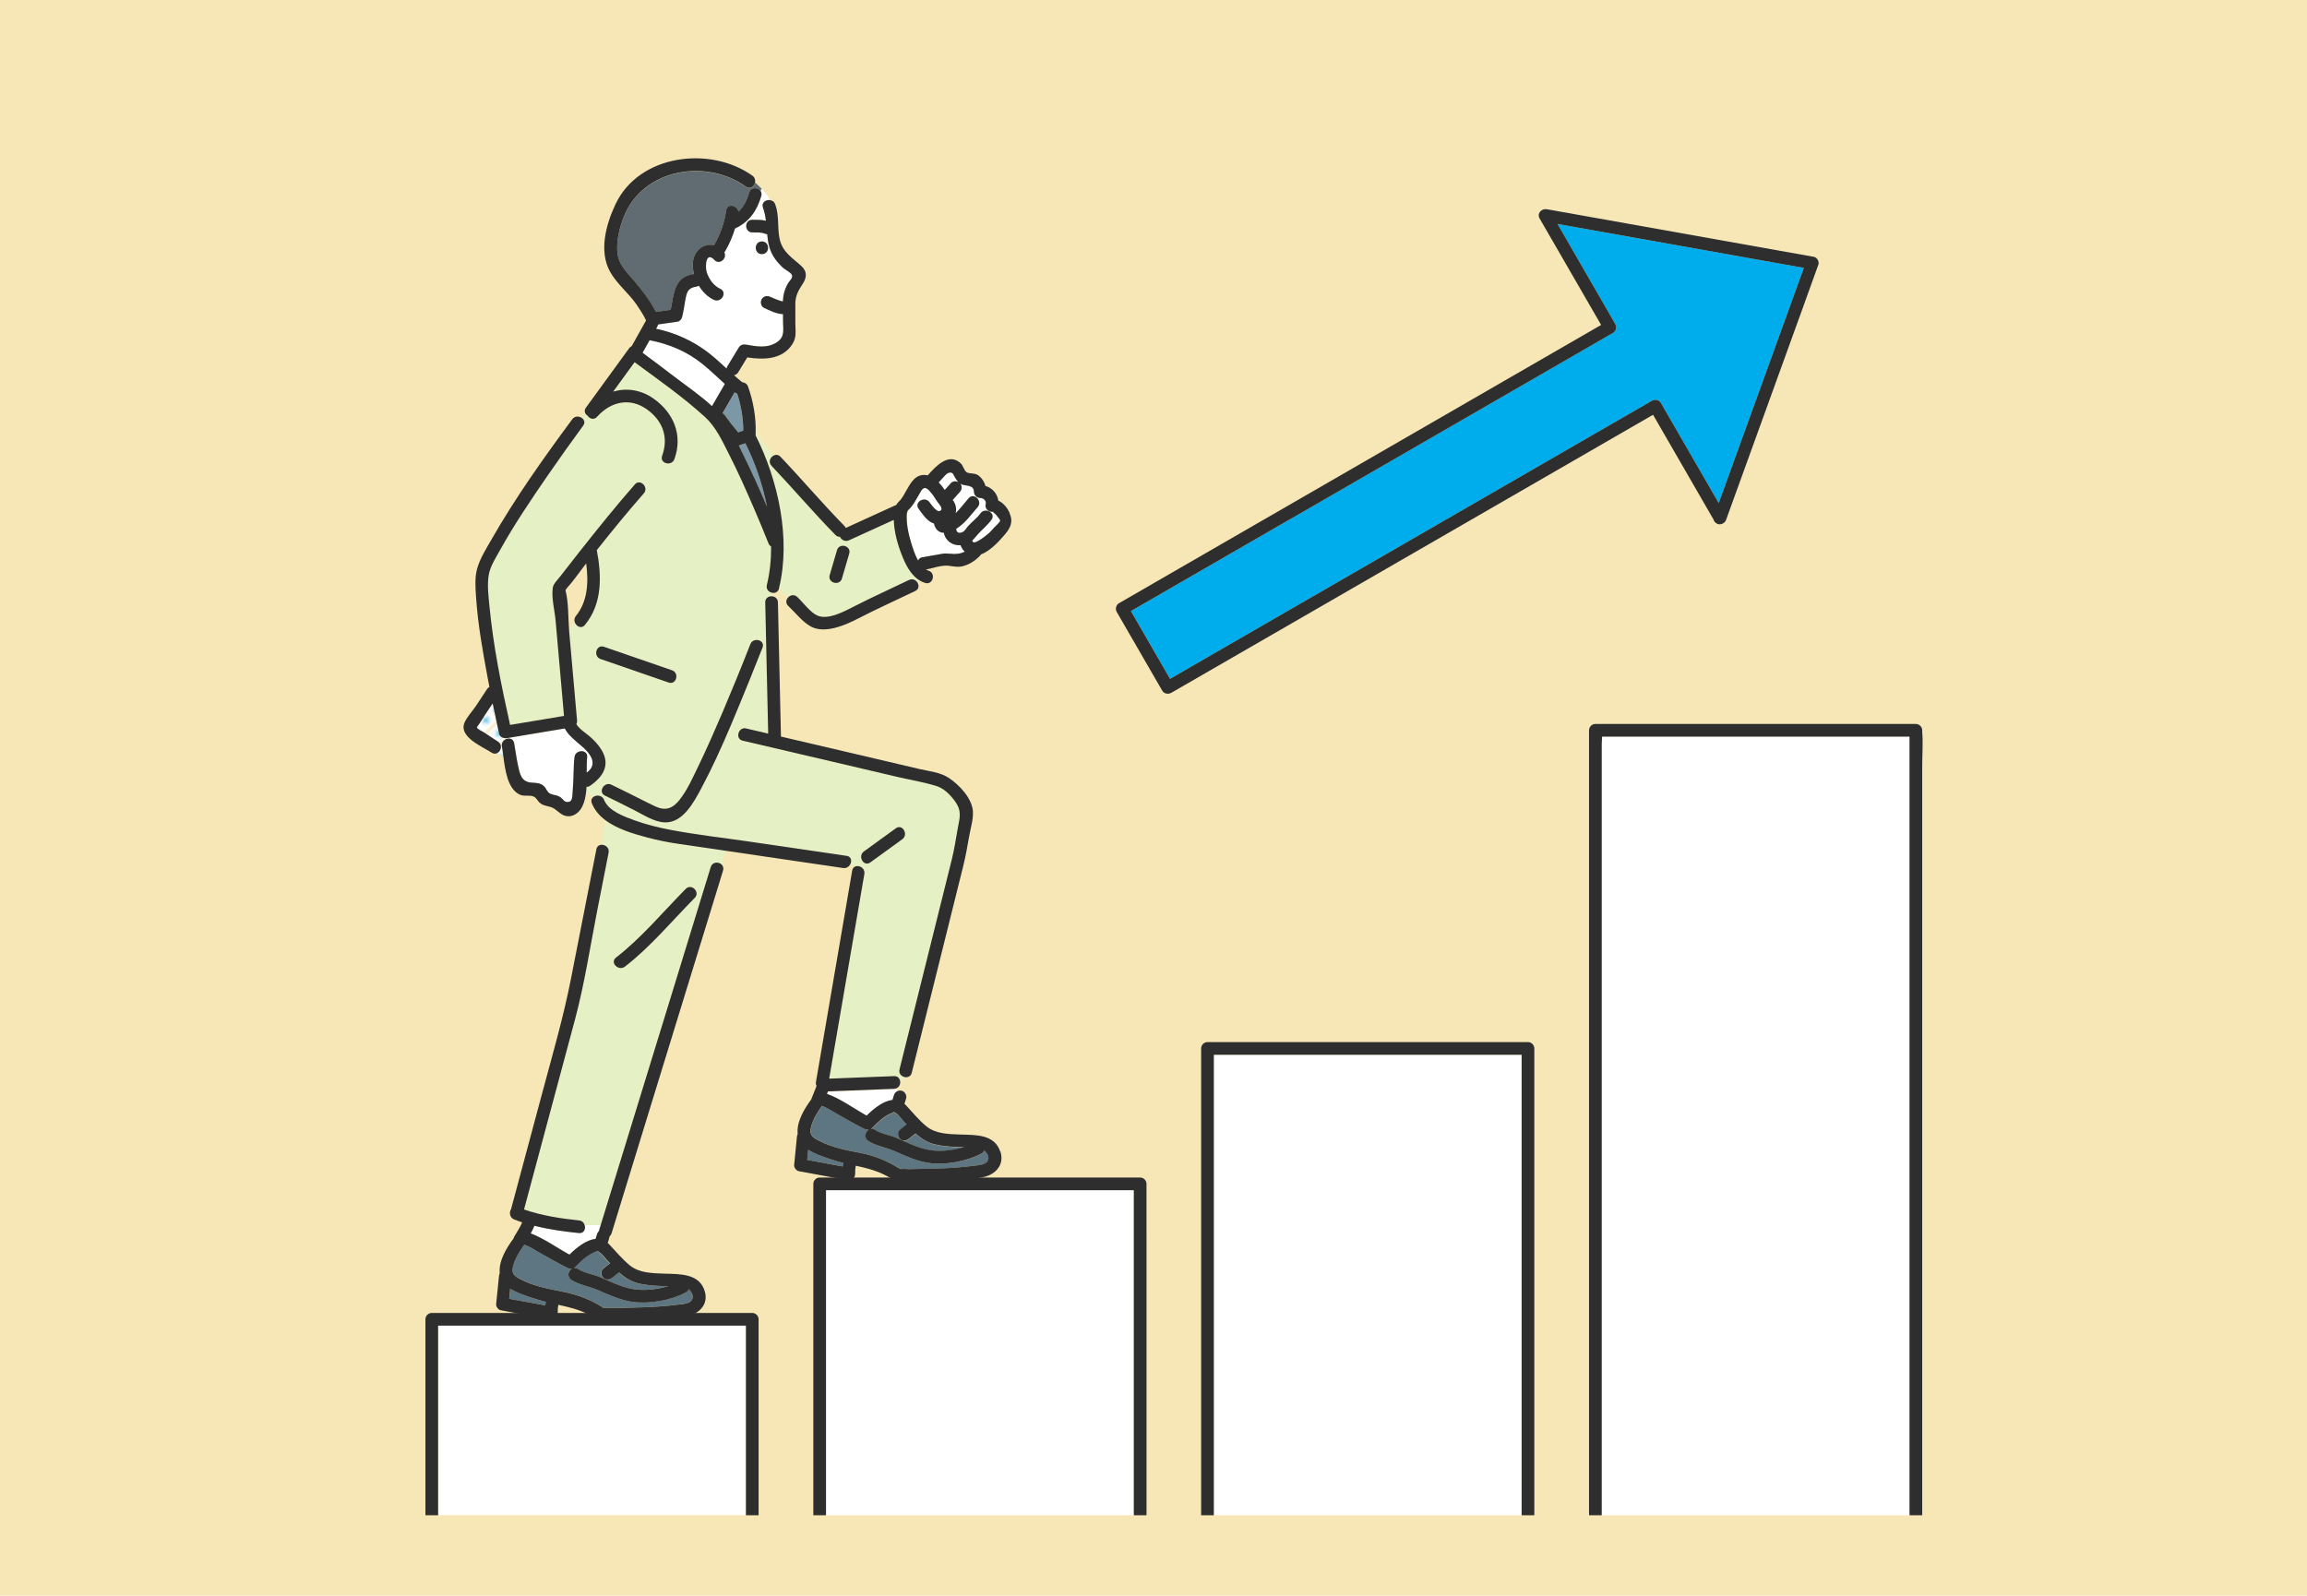 <?xml version="1.0" encoding="UTF-8"?><svg id="_レイヤー_2" xmlns="http://www.w3.org/2000/svg" xmlns:xlink="http://www.w3.org/1999/xlink" viewBox="0 0 312.84 216.44"><defs><style>.cls-1{fill:url(#_新規パターンスウォッチ_3);}.cls-1,.cls-2,.cls-3,.cls-4,.cls-5,.cls-6,.cls-7,.cls-8,.cls-9,.cls-10,.cls-11,.cls-12{stroke-width:0px;}.cls-2{fill:none;}.cls-3{fill:#f7e7b6;}.cls-4{fill:#5d7682;}.cls-5{fill:#606c72;}.cls-6{fill:#33c8e7;}.cls-7{fill:#6ec7e9;}.cls-8{fill:#2e2e2e;}.cls-9{fill:#7c97a5;}.cls-10{fill:#fff;}.cls-11{fill:#e6f0c5;}.cls-12{fill:#00adec;}</style><pattern id="_新規パターンスウォッチ_3" x="0" y="0" width="4.98" height="5.18" patternTransform="translate(-7627.81 -36.26) rotate(135) scale(.42 -.42)" patternUnits="userSpaceOnUse" viewBox="0 0 4.98 5.18"><rect class="cls-2" x="0" y="0" width="4.98" height="5.18"/><rect class="cls-10" x="0" y="0" width="4.98" height="5.18"/><circle class="cls-7" cx="2.49" cy="2.59" r="1.06"/></pattern></defs><g id="_選ばれる理由"><rect class="cls-3" width="312.84" height="216.44"/></g><g id="_データフィード_広告運用_の"><path class="cls-4" d="m118.64,153.28c.87.56,1.96.69,2.9,1.09,1.35.57,2.66,1.23,4.09,1.57,1.54.36,3.49.19,5.14-.34-.39,0-.77.02-1.1,0-1.01-.05-2.08-.12-3.06-.39-.96-.27-1.74-.8-2.45-1.44-.3.24-.6.48-.9.72-.36.29-.86.36-1.22,0-.3-.3-.36-.93,0-1.22.3-.24.6-.48.9-.72-.16-.17-.31-.34-.47-.5-.27-.28-.64-.89-.99-1.05-.4-.18-.07-.2-.61.03-1.02.43-1.82,1.2-2.57,2-.05.06-.11.1-.18.14.16-.02.34.02.52.13Z"/><path class="cls-4" d="m81.32,169.91c-.48-.32-.12-.31-.72-.06-1.03.43-1.85,1.2-2.61,2-.06.06-.12.1-.19.14.17-.02.35.01.53.13.88.56,1.98.69,2.94,1.09,1.44.6,2.84,1.33,4.39,1.62,1.49.28,3.35.11,4.94-.39-.32,0-.63.01-.91,0-1.09-.05-2.24-.12-3.29-.4-.97-.26-1.77-.8-2.49-1.45-.31.24-.61.48-.92.72-.37.29-.86.36-1.22,0-.3-.3-.37-.93,0-1.22.3-.24.61-.48.91-.72-.16-.17-.32-.34-.48-.5-.29-.3-.57-.73-.91-.96Z"/><path class="cls-6" d="m121.9,158.59s.08,0,.12,0c-.04,0-.07,0-.12,0Z"/><path class="cls-10" d="m91.71,51.29c1.6,1.22,3.35,2.41,4.84,3.8.58-1,1.16-2.01,1.74-3.01-.98-.89-1.92-1.81-2.95-2.64-2.13-1.73-4.59-2.78-7.25-3.29-.32.57-.63,1.13-.95,1.7,1.53,1.13,3.05,2.28,4.57,3.44Z"/><path class="cls-6" d="m122.2,158.62s.03,0,0,0h0Z"/><path class="cls-9" d="m100.19,60.44c.2.4.39.8.58,1.19,1.15,2.34,2.22,4.71,3.24,7.11-.6-3.05-1.64-6.01-2.93-8.6-.3.1-.59.2-.89.3Z"/><path class="cls-9" d="m98.29,56.34c.57.8,1.18,1.57,1.81,2.32l.69-.24c0-1.7-.3-3.4-.82-5.01-.12-.03-.24-.09-.35-.18,0,0,0,0,0,0-.55.95-1.09,1.89-1.64,2.84.12.06.22.15.31.28Z"/><path class="cls-4" d="m69.2,174.79c-.05.46-.09.92-.14,1.38,1.63.3,3.26.6,4.89.89.02-.16.05-.32.08-.47-.61-.15-1.22-.31-1.82-.53-.87-.31-2.07-.67-3.01-1.27Z"/><path class="cls-4" d="m92.99,175.3c-2.03,1.07-4.88,1.58-7.16,1.29-1.71-.22-3.28-.99-4.85-1.65-1.14-.48-2.45-.67-3.5-1.34-.64-.41-.43-1.24.07-1.53-.2.03-.4,0-.59-.1-1.27-.63-2.51-1.32-3.74-2.03-.67-.38-1.37-.83-2.11-1.12-.61.82-1.18,1.74-1.47,2.7-.36,1.17-.02,1.5.95,2,1.97,1.01,3.94,1.32,6.06,1.75,1.7.35,3.62,1.08,5.07,2.06.05.04.09.07.12.09.01,0,.02,0,.04,0,.36-.07.81,0,1.18-.01,2.94-.04,5.92-.06,8.84-.45.48-.06,1.22-.09,1.64-.37.68-.46.4-1.3-.17-1.73-.06.17-.18.32-.39.43Z"/><path class="cls-4" d="m109.6,155.96c-.05.46-.09.91-.14,1.37,1.6.3,3.21.59,4.81.89.02-.16.05-.32.08-.48-.6-.14-1.2-.31-1.79-.52-.86-.31-2.04-.67-2.96-1.26Z"/><path class="cls-10" d="m134.72,69.4c-.63.11-1.24-.38-1.06-1.06.12-.43-.35-.81-.74-.8-.47.01-.85-.41-.86-.86-.01-.88-.97-.77-1.55-.94-.11-.03-.2-.08-.29-.14.26.34.22.81-.07,1.13-.32.36-.64.72-.97,1.08.05.06.1.13.14.19.31.52.41,1.09.25,1.61,0,0,0,0,0,0,.65-.63,1.18-1.36,1.77-2.04.73-.84,1.94.39,1.22,1.22-.9,1.03-1.71,2.2-2.89,2.92,0,.01,0,.02,0,.03,0,.57.5.62.91.39.27-.16.43-.47.63-.71.54-.64,1.25-1.13,1.74-1.8.65-.89,2.14-.03,1.49.87-.53.73-1.22,1.28-1.82,1.94-.28.31-.5.6-.77.86,0,.02,0,.03,0,.05.07.83,2.15-.96,2.27-1.06.27-.25.5-.52.74-.8.14-.17.72-.67.74-.88.02-.14-.5-.71-.59-.83-.1-.14-.52-.34-.31-.38Z"/><path class="cls-1" d="m67.68,99.53c-.31-1.36-.6-2.73-.87-4.1-.63.94-1.27,1.88-1.86,2.83-.11.18-.3.34-.27.47.04.16.81.53.93.61.64.42,1.29.85,1.93,1.27.64.42.42,1.27-.09,1.54.24.16.51.3.8.42-.06-.48-.12-.93-.19-1.3-.07-.37.08-.67.32-.86-.04-.1-.07-.2-.1-.3-.29-.07-.53-.26-.61-.58Z"/><path class="cls-10" d="m79.63,102.73c-.07.65-.07,1.36-.06,2.09.53-.41.92-.88.76-1.64-.11-.53-.48-.99-.83-1.38-.4-.43-.87-.79-1.31-1.17-.59-.52-1.24-1.09-1.59-1.8-2.62.44-5.23.87-7.85,1.31-.15.02-.31.02-.45-.02.03.1.06.2.1.3.45-.36,1.21-.32,1.34.4.19,1,.3,2.01.52,3,.27,1.23.46,2.25,1.83,2.36.6.04,1.16.02,1.65.45.39.35.45.84.89,1.05.54.26.96.16,1.5.57.15.11.39.45.57.51,1.05.31.91-.8.97-1.38.16-1.54.09-3.1.25-4.64.12-1.09,1.84-1.1,1.72,0Z"/><path class="cls-11" d="m101.18,98.8c1,.23,1.99.47,2.99.7-.1-4.58-.21-9.16-.31-13.75-.23.42-.48.8-.75,1.18.29.17.46.49.3.9-.55,1.41-1.11,2.81-1.68,4.21-.88,2.16-1.76,4.33-2.68,6.49.56.1,1.09.2,1.6.31.15-.06.33-.08.53-.04Z"/><path class="cls-11" d="m122.26,75.15c-.54-1.42-1-3.06-1.04-4.64-2.03.92-4.05,1.85-6.08,2.77-.53.24-1.03-.07-1.22-.48-.21.01-.42-.06-.61-.25-2.99-3.04-5.73-6.29-8.67-9.38-.48-.51-.18-1.17.31-1.4-.81-.99-1.59-1.94-2.45-2.98,0,.08,0,.16,0,.24,0,.03,0,.05,0,.07,3.06,6.08,4.8,13.98,3.17,20.7.37.46.8.83,1.23,1.21.3-.31.81-.43,1.22-.05.79.75,1.75,2.1,2.74,2.53,1.47.64,3.7-.6,4.98-1.25,2.45-1.24,4.95-2.39,7.43-3.58.52-.25,1,.03,1.2.43.13-.11.26-.21.39-.32-1.32-.73-2.06-2.28-2.58-3.64Zm-7.11-.06c-.33,1.13-.66,2.26-.99,3.38-.31,1.06-1.97.61-1.66-.46.33-1.13.66-2.26.99-3.38.31-1.06,1.97-.61,1.66.46Z"/><path class="cls-5" d="m102.39,24.74c-.1.55-.65,1.01-1.23.6-5.44-3.88-14.05-2.42-16.59,4.14-.55,1.42-.95,2.97-.87,4.5.09,1.84,1.14,2.77,2.26,4.09,1.11,1.3,2.2,2.71,2.99,4.25.67-.09,1.33-.18,2-.28.43-2.12.45-4.44,3.06-4.84.03,0,.07,0,.1,0-.13-.5-.19-1.02-.16-1.5.1-1.67,1.52-2.73,2.88-2.41.01-.03.02-.06.04-.09.83-1.46,1.35-3,1.6-4.65.15-.99,1.52-.7,1.66.18.71-.65,1.14-1.52,1.45-2.57.23-.79,1.21-.74,1.56-.23.05-.11.1-.22.15-.32-.29-.3-.6-.58-.9-.86Z"/><path class="cls-10" d="m107.37,37.26c-.14-.3-.96-.72-1.21-.95-.39-.36-.75-.77-1.06-1.2-.77-1.07-.96-2.2-1.07-3.35-.08,0-.17,0-.25-.04-.57-.24-1.15-.18-1.76-.19-1.11-.02-1.11-1.74,0-1.72.62.01,1.24-.02,1.84.13-.07-.59-.19-1.18-.4-1.77-.25-.68.37-1.1.94-1.03-.26-.58-.67-1.08-1.11-1.54-.05.11-.11.22-.15.32.12.18.18.41.09.68-.61,2.08-1.66,3.51-3.56,4.41-.32,1.06-.76,2.08-1.32,3.05-.04.07-.09.13-.13.18.43.79-.65,1.78-1.35,1.03-1.17-1.26-1.27.96-1.03,1.68.31.93.93,1.82,1.84,2.24,1.01.46.13,1.94-.87,1.49-.82-.38-1.53-1.08-2.04-1.91-.08.05-.19.09-.31.11-1.15.17-1.32.69-1.52,1.79-.14.79-.26,1.59-.45,2.37-.07.26-.32.56-.6.6-.88.13-1.76.27-2.65.38-.02.09-.05.18-.1.27-.06.1-.11.2-.17.31,2.58.55,4.96,1.61,7.07,3.23.88.67,1.68,1.42,2.49,2.17.02-.11.05-.22.12-.33.51-.84,1.02-1.68,1.53-2.52.21-.35.59-.47.97-.4,1.45.26,2.92.54,4.23-.34,1.13-.76.78-1.82.8-2.99,0-.27,0-.53,0-.8-.01,0-.02,0-.03,0-.88-.03-1.77-.49-2.55-.85-.42-.2-.53-.8-.31-1.18.25-.43.76-.5,1.18-.31.31.14.42.19.65.28.2.08.41.16.62.23.11.03.22.06.32.09.03,0,.05.02.07.02,0,0,0,0,.02,0,0,0,0,0,.01,0,.02-.33.05-.66.12-.99.11-.51.31-1.02.58-1.48.23-.39.72-.71.51-1.16Zm-4.05-2.79c-1.11,0-1.11-1.72,0-1.72s1.11,1.72,0,1.72Z"/><path class="cls-10" d="m78.51,167.25c-1.99-.2-4.05-.48-6.04-.99-.14.35-.32.7-.5,1.03,1.82.69,3.54,1.95,5.25,2.88.96-.94,2.28-2.01,3.54-2.13.07-.22.13-.43.2-.65.05-.17.14-.3.26-.41,0-.06.02-.11.04-.18.06-.21.13-.42.19-.62l-2.18-.03c.17.52-.09,1.16-.77,1.09Z"/><path class="cls-11" d="m92.12,114.49c-1.45-.21-2.89-.49-4.31-.87-1.84-.49-4.16-1.15-5.81-2.43l-.41,3.38c.51,0,1.07.42.94,1.07-.52,2.63-1.03,5.26-1.55,7.88-.96,4.9-1.71,9.9-3,14.72-2.3,8.6-4.6,17.2-6.92,25.8,2.38.82,4.98,1.23,7.45,1.48.41.04.67.31.77.63l2.18.03c.56-1.83,1.13-3.66,1.69-5.49,2.71-8.81,5.41-17.61,8.12-26.42,1.71-5.56,3.41-11.11,5.12-16.67.22-.73,1.08-.74,1.49-.33l.47-1.88c-2.07-.3-4.15-.61-6.22-.91Zm2.08,7.3c-3.09,3.13-5.97,6.61-9.46,9.32-.87.67-2.09-.54-1.22-1.22,3.49-2.71,6.37-6.19,9.46-9.32.78-.79,2,.43,1.22,1.22Z"/><path class="cls-10" d="m112.27,148.06c-.04.11-.09.22-.13.33,1.88.67,3.63,1.98,5.38,2.95.94-.94,2.25-2,3.5-2.12.07-.22.13-.43.2-.65.08-.26.27-.45.49-.55-.05-.12-.1-.25-.14-.37-.1.04-.2.07-.32.08-2.99.12-5.99.23-8.98.35Z"/><path class="cls-11" d="m121.99,145.05c1.13-4.52,2.25-9.05,3.38-13.57l3.71-14.9c.34-1.38.55-2.78.8-4.18.26-1.51.6-2.36-.36-3.7-.63-.88-1.49-1.76-2.53-2.08-1.73-.54-3.57-.84-5.34-1.25-3-.7-6-1.4-8.99-2.11-3.98-.93-7.95-1.86-11.93-2.79-.88-.21-.74-1.34-.07-1.62-.51-.11-1.04-.21-1.6-.31-1.22,2.87-2.52,5.72-3.98,8.46-.99,1.86-2.47,4.64-4.92,4.55-1.43-.05-2.89-1.04-4.14-1.66-1.32-.66-2.63-1.34-3.96-1.97-.62-.3-.52-.98-.11-1.34-.36-.22-.74-.43-1.17-.55-.22.2-.47.39-.73.57-.17.12-.34.16-.49.15-.01.21-.03.42-.05.63.29.28.57.55.87.81.38-.4,1.26-.4,1.54.31.59,1.5,2.75,2.28,4.13,2.78,1.55.56,3.15.96,4.76,1.27,3.58.69,7.23,1.09,10.84,1.62,4.39.64,8.77,1.29,13.16,1.93.67.1.75.76.47,1.22.25.08.54.1.78.2.54-.16,1.3.29,1.17,1.04-.21,1.2-.41,2.41-.62,3.61-1.38,8.05-2.76,16.1-4.15,24.15,2.93-.11,5.87-.23,8.8-.34.49-.02.76.3.82.67.29-.12.52-.3.66-.55-.46-.07-.88-.47-.74-1.06Zm-3.98-28.07c-.9.65-1.76-.84-.87-1.49,1.44-1.05,2.89-2.1,4.33-3.14.9-.65,1.76.84.87,1.49-1.44,1.05-2.89,2.1-4.33,3.14Z"/><path class="cls-11" d="m103.99,79.39c.41-1.67.59-3.43.58-5.22-.15-.09-.28-.24-.36-.43-.63-1.58-1.28-3.14-1.95-4.7-1.09-2.53-2.21-5.04-3.46-7.5-.87-1.71-1.75-3.62-3.19-4.93-2.97-2.7-6.32-5.06-9.56-7.44-.97,1.33-1.93,2.66-2.9,3.99,1.77-.52,3.71-.28,5.42.91,2.78,1.93,4.05,4.99,2.88,8.25-.37,1.03-2.04.59-1.66-.46.91-2.52.08-4.77-2.09-6.31-2.32-1.64-4.91-1.03-6.73,1.02-.43.48-1.02.27-1.29-.15-.15-.1-.27-.23-.34-.39-.16.2-.33.41-.49.62.36.22.57.65.24,1.09-1.62,2.19-3.2,4.42-4.75,6.67-2.3,3.34-4.59,6.72-6.56,10.27-.57,1.03-1.31,2.16-1.5,3.34-.22,1.35-.03,2.83.1,4.18.52,5.42,1.61,10.82,2.8,16.13,2.44-.41,4.87-.81,7.31-1.22-.14-1.52-.27-3.04-.4-4.57-.25-2.79-.5-5.59-.74-8.38-.12-1.34-.57-3.04-.39-4.38.08-.61.62-1.09.99-1.56.92-1.18,1.84-2.36,2.76-3.53,2.4-3.04,4.83-6.06,7.38-8.97.73-.83,1.94.39,1.22,1.22-2.19,2.5-4.3,5.09-6.37,7.69.66,3.51.77,7.25-1.61,10.15-.49.6-1.22.18-1.39-.41-.3.29-.53.67-.75,1.05,0,.1.01.2.02.3.36,4.03.72,8.07,1.07,12.1.01.13-.03.28-.1.41.32.61,1.34,1.27,1.74,1.61.64.56,1.22,1.15,1.67,1.89,1.05,1.74.47,3.16-.81,4.29.43.12.81.33,1.17.55.25-.22.61-.32.98-.14,1.44.68,2.85,1.41,4.27,2.12.57.28,1.14.58,1.72.84,1.35.61,2.31.26,3.22-.87,1.11-1.39,1.87-3.13,2.63-4.72,1.13-2.34,2.18-4.73,3.2-7.12,1.31-3.08,2.59-6.19,3.8-9.31.24-.61.93-.69,1.36-.44.27-.38.53-.76.75-1.18-.03-1.35-.06-2.7-.09-4.05-.01-.57.44-.85.88-.83.01-.15.02-.29.03-.44-.44-.1-.82-.49-.68-1.05Zm-13.32,13.18c-3.08-1.06-6.16-2.13-9.23-3.19-1.04-.36-.59-2.02.46-1.66,3.08,1.06,6.16,2.13,9.23,3.19,1.04.36.59,2.02-.46,1.66Z"/><path class="cls-4" d="m133.49,156.07c-.06.16-.18.3-.37.4-2.04,1.09-4.9,1.6-7.19,1.27-1.65-.24-3.19-.97-4.7-1.64-1.12-.49-2.42-.67-3.46-1.34-.64-.41-.43-1.23.06-1.52-.19.03-.4-.01-.57-.1-1.26-.63-2.48-1.32-3.7-2.03-.66-.38-1.35-.83-2.07-1.11-.6.82-1.17,1.74-1.44,2.69-.33,1.14-.03,1.5.94,2,1.87.97,3.75,1.33,5.78,1.71,1.75.33,3.63,1.09,5.13,2.05.1.06.18.1.23.13.33-.07.78,0,1.12,0,2.95-.04,5.95-.05,8.87-.46.45-.06,1.15-.09,1.54-.36.7-.49.38-1.26-.17-1.69Z"/><path class="cls-10" d="m130.28,73.97c-1.09.06-2.06-.58-2.27-1.69-.24,0-.47-.06-.68-.2-.4-.26-.56-.65-.67-1.07-.04-.01-.09-.02-.13-.04-.82-.29-1.47-1.28-1.95-1.96-.65-.9.85-1.76,1.49-.87.18.25.91,1.29,1.31,1.2.7-.15.03-.91-.22-1.23-.27-.34-.46-.74-.74-1.09-.52-.64-1-1.26-1.53-.36-.56.95-.96,1.86-1.79,2.62,0,.1-.04.2-.1.3-.12,1.38.2,2.82.6,4.13.19.63.48,1.56.92,2.33.08-.21.26-.39.57-.44.89-.16,1.77-.32,2.66-.47.41-.07.67-.06,1.09-.01.78.09,1.43.03,2.01-.28-.24-.23-.43-.52-.56-.86Z"/><path class="cls-10" d="m128.11,66.45c.28-.31.55-.61.83-.92.25-.28.68-.31,1.01-.15-.18-.18-.32-.4-.45-.62-.24-.39-.25-.85-.96-.6-.2.07-.54.5-.68.64-.2.2-.39.4-.57.61.31.32.58.69.82,1.03Z"/><path class="cls-8" d="m114.17,78.47c.33-1.13.66-2.26.99-3.38.31-1.06-1.35-1.52-1.66-.46-.33,1.13-.66,2.26-.99,3.38-.31,1.06,1.35,1.52,1.66.46Z"/><path class="cls-8" d="m122.19,80.98c.83-.63,1.52-1.25,2.27-1.88-.21-.4-.69-.68-1.2-.43-2.47,1.19-4.98,2.33-7.43,3.58-1.28.65-3.51,1.89-4.98,1.25-.98-.43-1.94-1.78-2.74-2.53-.41-.38-.92-.26-1.22.05.56.49,1.11.98,1.53,1.68-.42-.7-.97-1.19-1.53-1.68-.3.3-.4.79,0,1.17.95.89,1.91,2.16,3.06,2.79,1.91,1.04,4.71-.2,6.43-1.09,2.54-1.31,5.17-2.49,7.74-3.73.48-.23.52-.69.33-1.06-.75.63-1.44,1.25-2.27,1.88Z"/><path class="cls-8" d="m108.73,36.14c-1.24-1.15-2.59-1.89-3-3.69-.36-1.6-.02-3.16-.61-4.74-.13-.36-.42-.53-.72-.57.18.41.3.87.3,1.38,0-.51-.11-.96-.3-1.38-.57-.07-1.19.35-.94,1.03.22.59.33,1.18.4,1.77-.6-.15-1.22-.12-1.84-.13-1.11-.02-1.11,1.7,0,1.72.6.01,1.19-.05,1.76.19.08.03.16.04.25.04.11,1.15.3,2.28,1.07,3.35.31.43.67.84,1.06,1.2.25.24,1.07.65,1.21.95.21.45-.29.77-.51,1.16-.27.46-.46.96-.58,1.48-.07.33-.1.66-.12.99,0,0,0,0-.01,0-.02,0-.02,0-.02,0-.02,0-.04-.01-.07-.02-.11-.03-.22-.06-.32-.09-.21-.07-.41-.15-.62-.23-.23-.09-.35-.14-.65-.28-.42-.2-.93-.12-1.18.31-.22.37-.11.98.31,1.18.78.36,1.68.82,2.55.85.01,0,.02,0,.03,0,0,.27.01.54,0,.8-.02,1.17.33,2.23-.8,2.99-1.31.88-2.78.6-4.23.34-.39-.07-.76.05-.97.4-.51.84-1.02,1.68-1.53,2.52-.07.11-.1.22-.12.33-.81-.75-1.62-1.49-2.49-2.17-2.11-1.62-4.5-2.68-7.07-3.23.06-.1.11-.2.17-.31.05-.09.08-.18.1-.27.88-.12,1.76-.25,2.65-.38.28-.04.53-.34.6-.6.2-.78.31-1.58.45-2.37.2-1.1.37-1.61,1.52-1.79.12-.02.22-.06.31-.11.51.83,1.21,1.54,2.04,1.91,1,.46,1.87-1.02.87-1.49-.91-.42-1.53-1.31-1.84-2.24-.24-.71-.15-2.94,1.03-1.68.7.75,1.78-.23,1.35-1.03.05-.05.09-.11.13-.18.56-.97,1-1.99,1.32-3.05,1.91-.9,2.95-2.33,3.56-4.41.08-.27.03-.51-.09-.68-.09.2-.16.39-.16.59,0-.2.07-.39.16-.59-.36-.51-1.33-.56-1.56.23-.31,1.05-.74,1.92-1.45,2.57-.13-.87-1.51-1.17-1.66-.18-.25,1.66-.77,3.2-1.6,4.65-.02.03-.03.06-.04.09-1.37-.33-2.78.73-2.88,2.41-.03.49.03,1,.16,1.5-.03,0-.06,0-.1,0-2.61.39-2.63,2.71-3.06,4.84-.66.1-1.33.2-2,.28-.79-1.54-1.88-2.95-2.99-4.25-1.13-1.32-2.17-2.25-2.26-4.09-.07-1.53.32-3.08.87-4.5,2.54-6.56,11.15-8.03,16.59-4.14.58.41,1.13-.05,1.23-.6-.19-.18-.38-.35-.56-.53.17.17.36.35.56.53.06-.31-.04-.66-.36-.89-5.73-4.09-15.38-2.9-18.57,3.88-1.27,2.69-2.29,6.36-.73,9.15.91,1.64,2.52,2.9,3.59,4.45.47.69.93,1.4,1.29,2.15-.65,1.16-1.3,2.33-1.95,3.49-.13.06-.24.15-.34.28-1.96,2.69-3.91,5.38-5.87,8.07-.18.25-.19.49-.11.69.23-.29.47-.58.7-.86-.23.28-.46.57-.7.86.06.16.18.29.34.39.27.42.86.63,1.29.15,1.83-2.05,4.42-2.66,6.73-1.02,2.16,1.53,3,3.79,2.09,6.31-.38,1.04,1.28,1.49,1.66.46,1.18-3.26-.1-6.32-2.88-8.25-1.72-1.19-3.65-1.43-5.42-.91.97-1.33,1.93-2.66,2.9-3.99,3.24,2.38,6.59,4.73,9.56,7.44,1.44,1.31,2.32,3.21,3.19,4.93,1.25,2.45,2.37,4.97,3.46,7.5.67,1.56,1.33,3.13,1.95,4.7.08.2.21.34.36.43,0,1.79-.17,3.55-.58,5.22-.14.56.25.95.68,1.05.02-.41.02-.81.02-1.18,0,.37,0,.77-.02,1.18.4.09.85-.07.97-.59,0-.01,0-.03,0-.04-.14-.17-.27-.35-.39-.55.12.2.25.38.39.55,1.63-6.72-.11-14.62-3.17-20.7,0-.02,0-.05,0-.07,0-.08,0-.16,0-.24-.13-.15-.25-.31-.38-.46.13.16.26.31.38.46.07-2.13-.32-4.32-1.03-6.32-.14-.39-.46-.57-.79-.59-.38-.31-.76-.63-1.12-.96.22-.03.43-.15.58-.4.41-.67.81-1.34,1.22-2.01,2.23.34,4.77.32,6.13-1.82.6-.94.39-1.8.39-2.85,0-.8.01-1.6,0-2.41-.03-1.18.35-1.92,1-2.9.55-.83.63-1.66-.15-2.39Zm-17.02,15.15c-1.51-1.16-3.04-2.3-4.57-3.44.32-.57.63-1.13.95-1.7,2.66.51,5.13,1.55,7.25,3.29,1.03.84,1.97,1.76,2.95,2.64-.58,1-1.16,2.01-1.74,3.01-1.49-1.39-3.24-2.58-4.84-3.8Zm12.3,17.44c-1.02-2.4-2.09-4.77-3.24-7.11-.19-.39-.38-.79-.58-1.19.3-.1.59-.2.89-.3,1.29,2.59,2.33,5.55,2.93,8.6Zm-4.39-15.51s0,0,0,0c.11.09.23.15.35.18.52,1.61.82,3.31.82,5.01l-.69.24c-.63-.75-1.24-1.52-1.81-2.32-.09-.13-.2-.21-.31-.28.55-.95,1.09-1.89,1.64-2.84Z"/><path class="cls-8" d="m91.13,90.92c-3.08-1.06-6.16-2.13-9.23-3.19-1.05-.36-1.5,1.3-.46,1.66,3.08,1.06,6.16,2.13,9.23,3.19,1.05.36,1.5-1.3.46-1.66Z"/><path class="cls-8" d="m103.32,32.75c-1.11,0-1.11,1.72,0,1.72s1.11-1.72,0-1.72Z"/><path class="cls-8" d="m131.94,110.13c-.1-1.84-1.82-3.63-3.26-4.6-1.16-.78-2.71-.92-4.05-1.23-2.83-.66-5.65-1.32-8.48-1.99l-10.25-2.4c-.14-6.07-.28-12.14-.41-18.2-.01-.54-.42-.81-.84-.83-.06.73-.2,1.46-.52,2.11.32-.65.46-1.38.52-2.11-.44-.02-.89.26-.88.83.03,1.35.06,2.7.09,4.05.22-.41.41-.85.55-1.34-.14.49-.33.93-.55,1.34.1,4.58.21,9.16.31,13.75-1-.23-1.99-.47-2.99-.7-.2-.05-.38-.03-.53.04.91.2,1.76.44,2.61.78-.85-.34-1.7-.58-2.61-.78-.66.28-.81,1.42.07,1.62,3.98.93,7.95,1.86,11.93,2.79,3,.7,6,1.4,8.99,2.11,1.76.41,3.61.71,5.34,1.25,1.04.32,1.9,1.2,2.53,2.08.96,1.34.63,2.2.36,3.7-.25,1.4-.46,2.8-.8,4.18l-3.71,14.9c-1.13,4.52-2.25,9.05-3.38,13.57-.15.58.28.98.74,1.06.19-.34.23-.81.03-1.48.19.67.16,1.14-.03,1.48.39.06.8-.11.92-.6,2.33-9.36,4.66-18.72,6.99-28.08.33-1.34.56-2.67.8-4.03.18-1.04.56-2.21.5-3.27Z"/><path class="cls-8" d="m114.8,116.09c-4.39-.64-8.77-1.29-13.16-1.93-3.61-.53-7.26-.93-10.84-1.62-1.61-.31-3.22-.71-4.76-1.27-1.38-.5-3.54-1.27-4.13-2.78-.28-.7-1.15-.71-1.54-.31.69.61,1.43,1.13,2.26,1.47-.83-.33-1.56-.86-2.26-1.47-.17.18-.25.44-.12.76.36.91.98,1.64,1.75,2.24l.07-.59-.07.59c1.65,1.28,3.97,1.94,5.81,2.43,1.42.38,2.86.66,4.31.87,2.07.3,4.15.61,6.22.91l.13-.52-.13.52c3.45.51,6.89,1.01,10.34,1.52,1.89.28,3.77.55,5.66.83.42.06.74-.15.92-.44-.23-.07-.43-.2-.53-.49.1.3.3.42.53.49.29-.46.21-1.12-.47-1.22Z"/><path class="cls-8" d="m135.63,156.19c-.77-2.36-3.36-2.23-5.39-2.3-1.58-.06-3.33-.07-4.61-1.11-1.01-.82-1.87-1.89-2.76-2.84-.07-.08-.15-.15-.22-.21.07-.24.15-.48.22-.72.13-.43-.16-.96-.6-1.06-.2-.05-.39-.02-.56.05.2.5.43,1,.76,1.49-.33-.5-.57-1-.76-1.49-.23.1-.41.29-.49.55-.07.22-.13.43-.2.65-1.25.12-2.55,1.19-3.5,2.12-1.75-.97-3.51-2.28-5.38-2.95.04-.11.09-.22.13-.33,2.99-.12,5.99-.23,8.98-.35.12,0,.23-.03.32-.08-.09-.24-.17-.48-.24-.71.08.24.16.48.24.71.39-.17.56-.59.49-.97-.49.21-1.16.26-1.89.26.72,0,1.39-.05,1.89-.26-.06-.37-.33-.69-.82-.67-2.93.11-5.87.23-8.8.34,1.38-8.05,2.76-16.1,4.15-24.15.21-1.2.41-2.41.62-3.61.13-.75-.63-1.21-1.17-1.04.18.08.33.21.41.45-.08-.24-.23-.37-.41-.45-.24.07-.43.26-.48.59-1.43,8.34-2.86,16.68-4.29,25.03-.21,1.2-.41,2.41-.62,3.61-.04.22,0,.41.08.56-.23.59-.47,1.18-.7,1.76,0,.02,0,.03-.01.05-.99,1.35-2.03,3.09-1.85,4.72-.05.1-.09.21-.1.34-.13,1.29-.26,2.57-.38,3.86-.03.34.29.77.63.83,2.18.4,4.37.81,6.55,1.21.53.1,1.1-.23,1.09-.83,0-.38.01-.75.09-1.12,1.32.29,2.62.6,3.88,1.23,1.03.51,1.62.97,2.77.96,3.51-.04,7.3.11,10.74-.67,1.64-.37,2.78-1.72,2.22-3.44Zm-17.34-3.19c.75-.8,1.55-1.57,2.57-2,.55-.23.21-.21.61-.03.35.16.72.77.99,1.05.16.17.31.34.47.5-.3.24-.6.48-.9.72-.36.29-.3.91,0,1.22.36.36.85.29,1.22,0,.3-.24.6-.48.9-.72.71.64,1.49,1.18,2.45,1.44.98.27,2.05.34,3.06.39.34.02.72,0,1.1,0-1.65.53-3.6.7-5.14.34-1.44-.33-2.74-1-4.09-1.57-.94-.4-2.03-.53-2.9-1.09-.18-.12-.36-.15-.52-.13.06-.04.12-.08.18-.14Zm-4.02,5.22c-1.6-.3-3.21-.59-4.81-.89.05-.46.09-.91.14-1.37.92.59,2.1.96,2.96,1.26.59.21,1.19.38,1.79.52-.03.16-.06.32-.08.48Zm7.62.37s.08,0,.12,0c-.04,0-.07,0-.12,0Zm.3.03s.02,0,.02,0c0,0,0,0-.02,0Zm11.45-.86c-.39.27-1.09.3-1.54.36-2.92.4-5.93.41-8.87.46-.34,0-.78-.06-1.12,0-.06-.03-.13-.07-.23-.13-1.5-.96-3.38-1.72-5.13-2.05-2.03-.38-3.91-.74-5.78-1.71-.97-.5-1.27-.86-.94-2,.28-.95.84-1.88,1.44-2.69.73.28,1.41.73,2.07,1.11,1.22.7,2.44,1.4,3.7,2.03.18.09.38.12.57.1-.49.29-.7,1.11-.06,1.52,1.04.67,2.33.85,3.46,1.34,1.51.66,3.05,1.4,4.7,1.64,2.29.33,5.15-.19,7.19-1.27.19-.1.31-.24.37-.4.55.43.87,1.21.17,1.69Z"/><path class="cls-8" d="m97.87,117.28l-.22.87.22-.87c-.4-.41-1.26-.4-1.49.33-1.71,5.56-3.41,11.11-5.12,16.67-2.71,8.81-5.41,17.61-8.12,26.42-.56,1.83-1.13,3.66-1.69,5.49h.88s-.88,0-.88,0c-.06.21-.13.42-.19.62-.02.06-.03.12-.04.18-.12.1-.21.24-.26.41-.07.22-.13.43-.2.65-1.27.12-2.59,1.19-3.54,2.13-1.71-.93-3.43-2.19-5.25-2.88.19-.34.36-.68.5-1.03,1.98.5,4.05.79,6.04.99.68.07.94-.57.77-1.09l-1.5-.02,1.5.02c-.1-.32-.36-.59-.77-.63-2.47-.25-5.07-.66-7.45-1.48,2.31-8.6,4.62-17.2,6.92-25.8,1.29-4.83,2.04-9.82,3-14.72.52-2.63,1.03-5.26,1.55-7.88.13-.66-.43-1.08-.94-1.07l-.33,2.7.33-2.7c-.33,0-.64.19-.72.62-1.15,5.86-2.3,11.72-3.45,17.58-1.01,5.16-2.48,10.2-3.84,15.28-1.41,5.28-2.83,10.56-4.25,15.84,0,.03,0,.06-.02.09-.28.42-.22,1.16.41,1.41.36.14.72.27,1.09.4-.29.67-.7,1.32-1.07,1.92-.05.09-.08.17-.1.26-1,1.34-2.04,3.08-1.87,4.71-.05.1-.09.21-.1.34-.13,1.29-.26,2.57-.39,3.86-.03.34.29.77.63.83,2.21.4,4.42.81,6.63,1.21.53.1,1.1-.23,1.09-.83,0-.38.01-.75.09-1.12,1.39.3,2.76.63,4.09,1.3,1.03.52,1.56.9,2.7.88,3.52-.04,7.26.08,10.72-.65,1.61-.34,2.85-1.59,2.35-3.33-.7-2.48-3.39-2.36-5.48-2.43-1.59-.06-3.39-.06-4.68-1.11-1.02-.83-1.89-1.89-2.79-2.84-.07-.08-.15-.15-.22-.21.07-.24.15-.48.22-.72.02-.06.03-.11.03-.17.12-.1.21-.23.27-.41,1.71-5.56,3.41-11.11,5.12-16.67,2.71-8.81,5.41-17.61,8.12-26.42.63-2.04,1.25-4.08,1.88-6.12.1-.33.01-.6-.17-.79Zm-23.93,59.78c-1.63-.3-3.26-.6-4.89-.89.05-.46.09-.92.14-1.38.94.6,2.14.97,3.01,1.27.6.21,1.21.38,1.82.53-.03.16-.06.31-.08.47Zm19.43-2.19c.57.43.85,1.27.17,1.73-.42.28-1.16.31-1.64.37-2.92.38-5.9.4-8.84.45-.37,0-.82-.06-1.18.01-.01,0-.02,0-.04,0-.03-.03-.07-.06-.12-.09-1.45-.98-3.37-1.71-5.07-2.06-2.12-.44-4.09-.74-6.06-1.75-.97-.5-1.31-.83-.95-2,.29-.96.86-1.88,1.47-2.7.74.28,1.43.73,2.11,1.12,1.23.7,2.47,1.4,3.74,2.03.18.09.39.13.59.1-.5.28-.71,1.12-.07,1.53,1.05.67,2.36.86,3.5,1.34,1.57.66,3.14,1.43,4.85,1.65,2.28.29,5.13-.21,7.16-1.29.21-.11.33-.26.39-.43Zm-10.66-3.5c-.3.24-.61.48-.91.72-.37.29-.3.92,0,1.22.36.36.85.29,1.22,0,.31-.24.61-.48.92-.72.72.64,1.51,1.19,2.49,1.45,1.05.28,2.2.36,3.29.4.28.01.58,0,.91,0-1.59.5-3.45.67-4.94.39-1.55-.29-2.95-1.02-4.39-1.62-.95-.4-2.06-.53-2.94-1.09-.19-.12-.37-.15-.53-.13.07-.04.13-.08.19-.14.76-.8,1.58-1.57,2.61-2,.6-.25.24-.25.72.06.34.23.63.66.91.96.16.17.32.34.48.5Z"/><path class="cls-8" d="m92.99,120.57c-3.09,3.13-5.97,6.61-9.46,9.32-.87.68.35,1.89,1.22,1.22,3.49-2.71,6.37-6.19,9.46-9.32.78-.79-.44-2.01-1.22-1.22Z"/><path class="cls-8" d="m121.48,112.35c-1.44,1.05-2.89,2.1-4.33,3.14-.89.64-.03,2.14.87,1.49,1.44-1.05,2.89-2.1,4.33-3.14.89-.64.03-2.14-.87-1.49Z"/><path class="cls-8" d="m136.91,69.58c-.3-.69-.85-1.37-1.54-1.68-.12-.92-.8-1.72-1.73-1.98-.18-.61-.56-1.18-1.08-1.5-.45-.28-1.07-.13-1.47-.36-.34-.2-.48-.88-.78-1.18-1.64-1.59-3.43.38-4.51,1.6-.14-.04-.29-.06-.44-.06-1.93-.07-2.38,2.66-3.55,3.7-.12.11-.2.23-.24.35-2.29,1.05-4.59,2.09-6.88,3.14-.04-.09-.1-.18-.18-.27-2.99-3.04-5.73-6.29-8.67-9.38-.28-.3-.63-.32-.91-.18.38.46.77.94,1.18,1.43-.41-.5-.8-.97-1.18-1.43-.48.23-.79.9-.31,1.4,2.93,3.09,5.68,6.34,8.67,9.38.19.19.41.27.61.25.19.41.69.72,1.22.48,2.03-.92,4.05-1.85,6.08-2.77.04,1.58.49,3.22,1.04,4.64.52,1.36,1.26,2.91,2.58,3.64.16-.13.32-.26.5-.39-.17.13-.34.26-.5.39.2.11.4.2.63.27,1.06.33,1.51-1.33.46-1.66-.12-.04-.24-.09-.35-.16.91-.17,2.06-.59,2.97-.52.5.04,1.3.27,2.07.06.89-.24,1.67-.75,2.3-1.42.05-.06.09-.11.13-.17,1.2-.45,2.32-1.63,3.13-2.58.82-.95,1.29-1.75.74-3.03Zm-9.05-4.77c.14-.14.49-.57.68-.64.7-.25.72.21.96.6.13.21.27.43.45.62-.32-.17-.76-.14-1.01.15-.28.31-.55.61-.83.92-.24-.35-.51-.71-.82-1.03.19-.21.38-.41.57-.61Zm.96,10.3c-.41-.05-.68-.05-1.09.01-.89.15-1.78.31-2.66.47-.31.05-.49.23-.57.44-.44-.77-.72-1.69-.92-2.33-.4-1.31-.72-2.74-.6-4.13.06-.09.09-.19.1-.3.83-.76,1.22-1.67,1.79-2.62.53-.9,1.01-.28,1.53.36.28.34.47.74.74,1.09.25.32.93,1.08.22,1.23-.4.08-1.13-.95-1.31-1.2-.64-.89-2.13-.03-1.49.87.49.68,1.14,1.67,1.95,1.96.04.02.09.02.13.04.11.42.27.82.67,1.07.21.14.45.19.68.2.21,1.11,1.18,1.75,2.27,1.69.12.34.31.63.56.86-.59.31-1.23.37-2.01.28Zm6.05-3.62c-.24.28-.47.55-.74.8-.11.1-2.19,1.89-2.27,1.06,0-.02,0-.03,0-.05.27-.25.49-.55.77-.86.6-.66,1.29-1.21,1.82-1.94.65-.89-.84-1.75-1.49-.87-.49.68-1.2,1.17-1.74,1.8-.2.24-.36.55-.63.71-.41.24-.92.18-.91-.39,0-.01,0-.02,0-.03,1.18-.72,1.99-1.9,2.89-2.92.73-.83-.49-2.05-1.22-1.22-.59.68-1.12,1.41-1.77,2.04,0,0,0,0,0,0,.16-.52.06-1.09-.25-1.61-.04-.07-.09-.13-.14-.19.32-.36.64-.72.97-1.08.29-.32.33-.79.07-1.13.09.06.18.1.29.14.58.17,1.54.06,1.55.94,0,.45.39.87.86.86.39-.01.86.37.74.8-.18.68.43,1.17,1.06,1.06-.21.04.21.24.31.38.09.13.6.7.59.83-.03.21-.6.71-.74.88Z"/><path class="cls-8" d="m86.08,65.72c-2.55,2.91-4.98,5.93-7.38,8.97-.93,1.17-1.85,2.35-2.76,3.53-.36.47-.91.95-.99,1.56-.18,1.35.27,3.04.39,4.38.25,2.79.5,5.59.74,8.38.14,1.52.27,3.04.4,4.57-2.44.41-4.87.81-7.31,1.22-1.19-5.31-2.28-10.71-2.8-16.13-.13-1.35-.32-2.83-.1-4.18.19-1.18.93-2.31,1.5-3.34,1.97-3.55,4.26-6.93,6.56-10.27,1.55-2.24,3.13-4.47,4.75-6.67.33-.44.12-.87-.24-1.09-1.05,1.33-2.15,2.72-3.39,3.97,1.25-1.25,2.34-2.64,3.39-3.97-.37-.22-.92-.22-1.24.22-3.88,5.25-7.71,10.63-10.95,16.3-.71,1.24-1.57,2.59-1.95,3.98-.33,1.19-.23,2.53-.15,3.75.24,3.7.9,7.39,1.58,11.04.08.41.16.83.24,1.24-.12.06-.23.16-.32.29-.5.76-1,1.51-1.5,2.27-.46.7-1.31,1.59-1.59,2.36-.71,1.9,2.5,3.2,3.71,3.99.28.19.56.17.78.05-.39-.25-.74-.53-1.17-.82.43.28.78.57,1.17.82.51-.27.73-1.12.09-1.54-.64-.42-1.29-.85-1.93-1.27-.12-.08-.89-.45-.93-.61-.03-.13.16-.29.27-.47.6-.96,1.23-1.9,1.86-2.83.28,1.37.57,2.74.87,4.1.07.32.32.51.61.58-.07-.26-.09-.52,0-.79-.09.26-.07.52,0,.79.15.04.3.04.45.02,2.62-.44,5.23-.87,7.85-1.31.35.71,1,1.28,1.59,1.8.44.39.91.74,1.31,1.17.36.39.72.85.83,1.38.16.77-.23,1.23-.76,1.64,0-.73,0-1.44.06-2.09.12-1.1-1.6-1.09-1.72,0-.17,1.54-.09,3.1-.25,4.64-.06.57.08,1.68-.97,1.38-.18-.05-.42-.39-.57-.51-.54-.42-.96-.32-1.5-.57-.44-.21-.5-.7-.89-1.05-.49-.43-1.05-.4-1.65-.45-1.38-.1-1.57-1.13-1.83-2.36-.22-.99-.33-2-.52-3-.13-.71-.89-.76-1.34-.4.19.5.47.99.47,1.49,0-.5-.29-.99-.47-1.49-.24.19-.39.48-.32.86.07.37.12.81.19,1.3.19.08.38.14.61.2-.22-.06-.42-.13-.61-.2.25,1.93.59,4.48,2.25,5.24.4.18.76.13,1.18.14.78.03.88.17,1.32.75.6.79,1.5.53,2.22,1.05.62.45,1.07,1.01,1.91.99.82-.02,1.48-.62,1.83-1.32.3-.61.45-1.31.53-2.04-.2-.2-.4-.39-.6-.59.2.2.4.4.6.59.02-.21.04-.42.05-.63.15,0,.32-.03.49-.15.26-.18.5-.37.73-.57-.23-.06-.46-.1-.72-.1.26,0,.5.04.72.1,1.28-1.13,1.86-2.56.81-4.29-.44-.74-1.02-1.33-1.67-1.89-.4-.34-1.41-1-1.74-1.61.07-.13.11-.28.1-.41-.36-4.03-.72-8.07-1.07-12.1,0-.1-.01-.2-.02-.3-.27.47-.52.94-.86,1.29.34-.34.59-.82.86-1.29-.13-1.73-.06-3.67-.48-5.33,0-.02,0-.03,0-.05.07-.09.14-.21.19-.26.86-.94,1.6-2.05,2.39-3.06.07-.09.15-.19.22-.28.33,2.47.24,5.12-1.39,7.12-.21.26-.25.55-.17.81.26-.25.57-.45.97-.53-.4.08-.71.27-.97.53.17.59.9,1,1.39.41,2.38-2.9,2.28-6.64,1.61-10.15,2.07-2.61,4.17-5.19,6.37-7.69.73-.83-.48-2.05-1.22-1.22Z"/><path class="cls-8" d="m103.11,86.94c-.54.76-1.13,1.49-1.56,2.36.44-.87,1.02-1.6,1.56-2.36-.43-.25-1.12-.17-1.36.44-1.22,3.12-2.49,6.23-3.8,9.31-1.02,2.39-2.07,4.78-3.2,7.12-.77,1.59-1.52,3.33-2.63,4.72-.9,1.13-1.87,1.49-3.22.87-.58-.26-1.15-.56-1.72-.84-1.42-.71-2.83-1.44-4.27-2.12-.38-.18-.73-.08-.98.14.51.31,1,.65,1.55.78-.55-.14-1.03-.47-1.55-.78-.41.36-.51,1.05.11,1.34,1.33.63,2.64,1.31,3.96,1.97,1.25.63,2.71,1.61,4.14,1.66,2.44.09,3.92-2.69,4.92-4.55,1.47-2.74,2.76-5.59,3.98-8.46-.12-.02-.24-.04-.37-.06.13.02.25.04.37.06.92-2.16,1.8-4.33,2.68-6.49.57-1.4,1.13-2.8,1.68-4.21.16-.41-.01-.73-.3-.9Z"/><path class="cls-10" d="m153.75,180.34v-18.9h-41.74v44.09h41.74v-25.19Z"/><path class="cls-10" d="m101.15,179.8h-41.74v25.72h41.74v-25.72Z"/><path class="cls-10" d="m206.34,168.19v-25.12h-41.74v62.46h41.74v-37.34Z"/><path class="cls-10" d="m258.94,174.33v-74.41h-41.69c-.01.34-.05.69-.05.98v104.63h41.74v-31.19Z"/><path class="cls-8" d="m102.87,183.87v-4.92c0-.46-.39-.86-.86-.86h-43.46c-.46,0-.86.39-.86.86v26.58h1.72v-25.72h41.74v25.72h1.72v-21.66Z"/><path class="cls-8" d="m155.47,167.85v-7.27c0-.46-.39-.86-.86-.86h-43.46c-.46,0-.86.39-.86.86v44.95h1.72v-44.09h41.74v44.09h1.72v-37.68Z"/><path class="cls-8" d="m208.06,201.49v-59.28c0-.46-.39-.86-.86-.86h-43.46c-.46,0-.86.39-.86.86v63.32h1.72v-62.46h41.74v62.46h1.72v-4.04Z"/><path class="cls-8" d="m260.66,178.46v-74.5c0-1.55.13-3.16,0-4.7,0-.07,0-.14,0-.2,0-.46-.39-.86-.86-.86h-43.46c-.46,0-.86.39-.86.86v106.47h1.72v-104.63c0-.28.04-.64.05-.98h41.69v105.61h1.72v-27.06Z"/><path class="cls-12" d="m158.67,92.08c2.48-1.43,4.96-2.86,7.44-4.3,11.87-6.85,23.73-13.7,35.6-20.55,7.44-4.3,14.88-8.59,22.33-12.89.4-.23.94-.1,1.18.31,2.62,4.53,5.23,9.06,7.85,13.59.3-.83.6-1.66.9-2.49,3.55-9.8,7.09-19.61,10.64-29.41-1.19-.21-2.38-.42-3.57-.64-9.94-1.77-19.89-3.55-29.83-5.32,2.61,4.53,5.23,9.06,7.84,13.59.23.4.1.94-.31,1.18-2.73,1.58-5.46,3.15-8.19,4.73-11.87,6.85-23.73,13.7-35.6,20.55-7.19,4.15-14.39,8.31-21.58,12.46,1.77,3.06,3.54,6.13,5.31,9.19Z"/><path class="cls-8" d="m158.79,94c7.44-4.3,14.88-8.59,22.33-12.89,11.87-6.85,23.73-13.7,35.6-20.55,2.48-1.43,4.96-2.86,7.44-4.3,2.74,4.75,5.48,9.49,8.22,14.24.04.18.15.32.29.42.31.28.75.24,1.06.02.01,0,.02-.01.03-.02.02-.02.04-.04.06-.05.02-.02.05-.04.07-.07.01-.02.03-.04.04-.05.02-.03.04-.05.06-.08.02-.04.04-.08.06-.12,0-.02.02-.03.02-.05,3.5-9.68,7.01-19.37,10.51-29.05.15-.42.3-.84.45-1.26.52-1.43,1.04-2.86,1.55-4.29.15-.41-.17-.98-.6-1.06-10.58-1.89-21.15-3.77-31.73-5.66-1.5-.27-3-.53-4.5-.8-.71-.13-1.37.57-.97,1.26,1.16,2.01,2.33,4.03,3.49,6.04,1.62,2.8,3.23,5.6,4.85,8.4-.15.09-.3.18-.46.26-7.04,4.07-14.09,8.13-21.13,12.2-11.87,6.85-23.73,13.7-35.6,20.55-2.73,1.58-5.46,3.15-8.19,4.73-.4.23-.54.78-.31,1.18,1.09,1.89,2.18,3.77,3.27,5.66.97,1.67,1.93,3.35,2.9,5.02.23.4.78.54,1.18.31Zm16.16-23.57c11.87-6.85,23.73-13.7,35.6-20.55,2.73-1.58,5.46-3.15,8.19-4.73.4-.23.54-.78.31-1.18-2.61-4.53-5.23-9.06-7.84-13.59,9.94,1.77,19.89,3.55,29.83,5.32,1.19.21,2.38.42,3.57.64-3.55,9.8-7.09,19.61-10.64,29.41-.3.83-.6,1.66-.9,2.49-2.62-4.53-5.23-9.06-7.85-13.59-.23-.4-.78-.54-1.18-.31-7.44,4.3-14.88,8.59-22.33,12.89-11.87,6.85-23.73,13.7-35.6,20.55-2.48,1.43-4.96,2.86-7.44,4.3-1.77-3.06-3.54-6.13-5.31-9.19,7.19-4.15,14.39-8.31,21.58-12.46Z"/></g></svg>